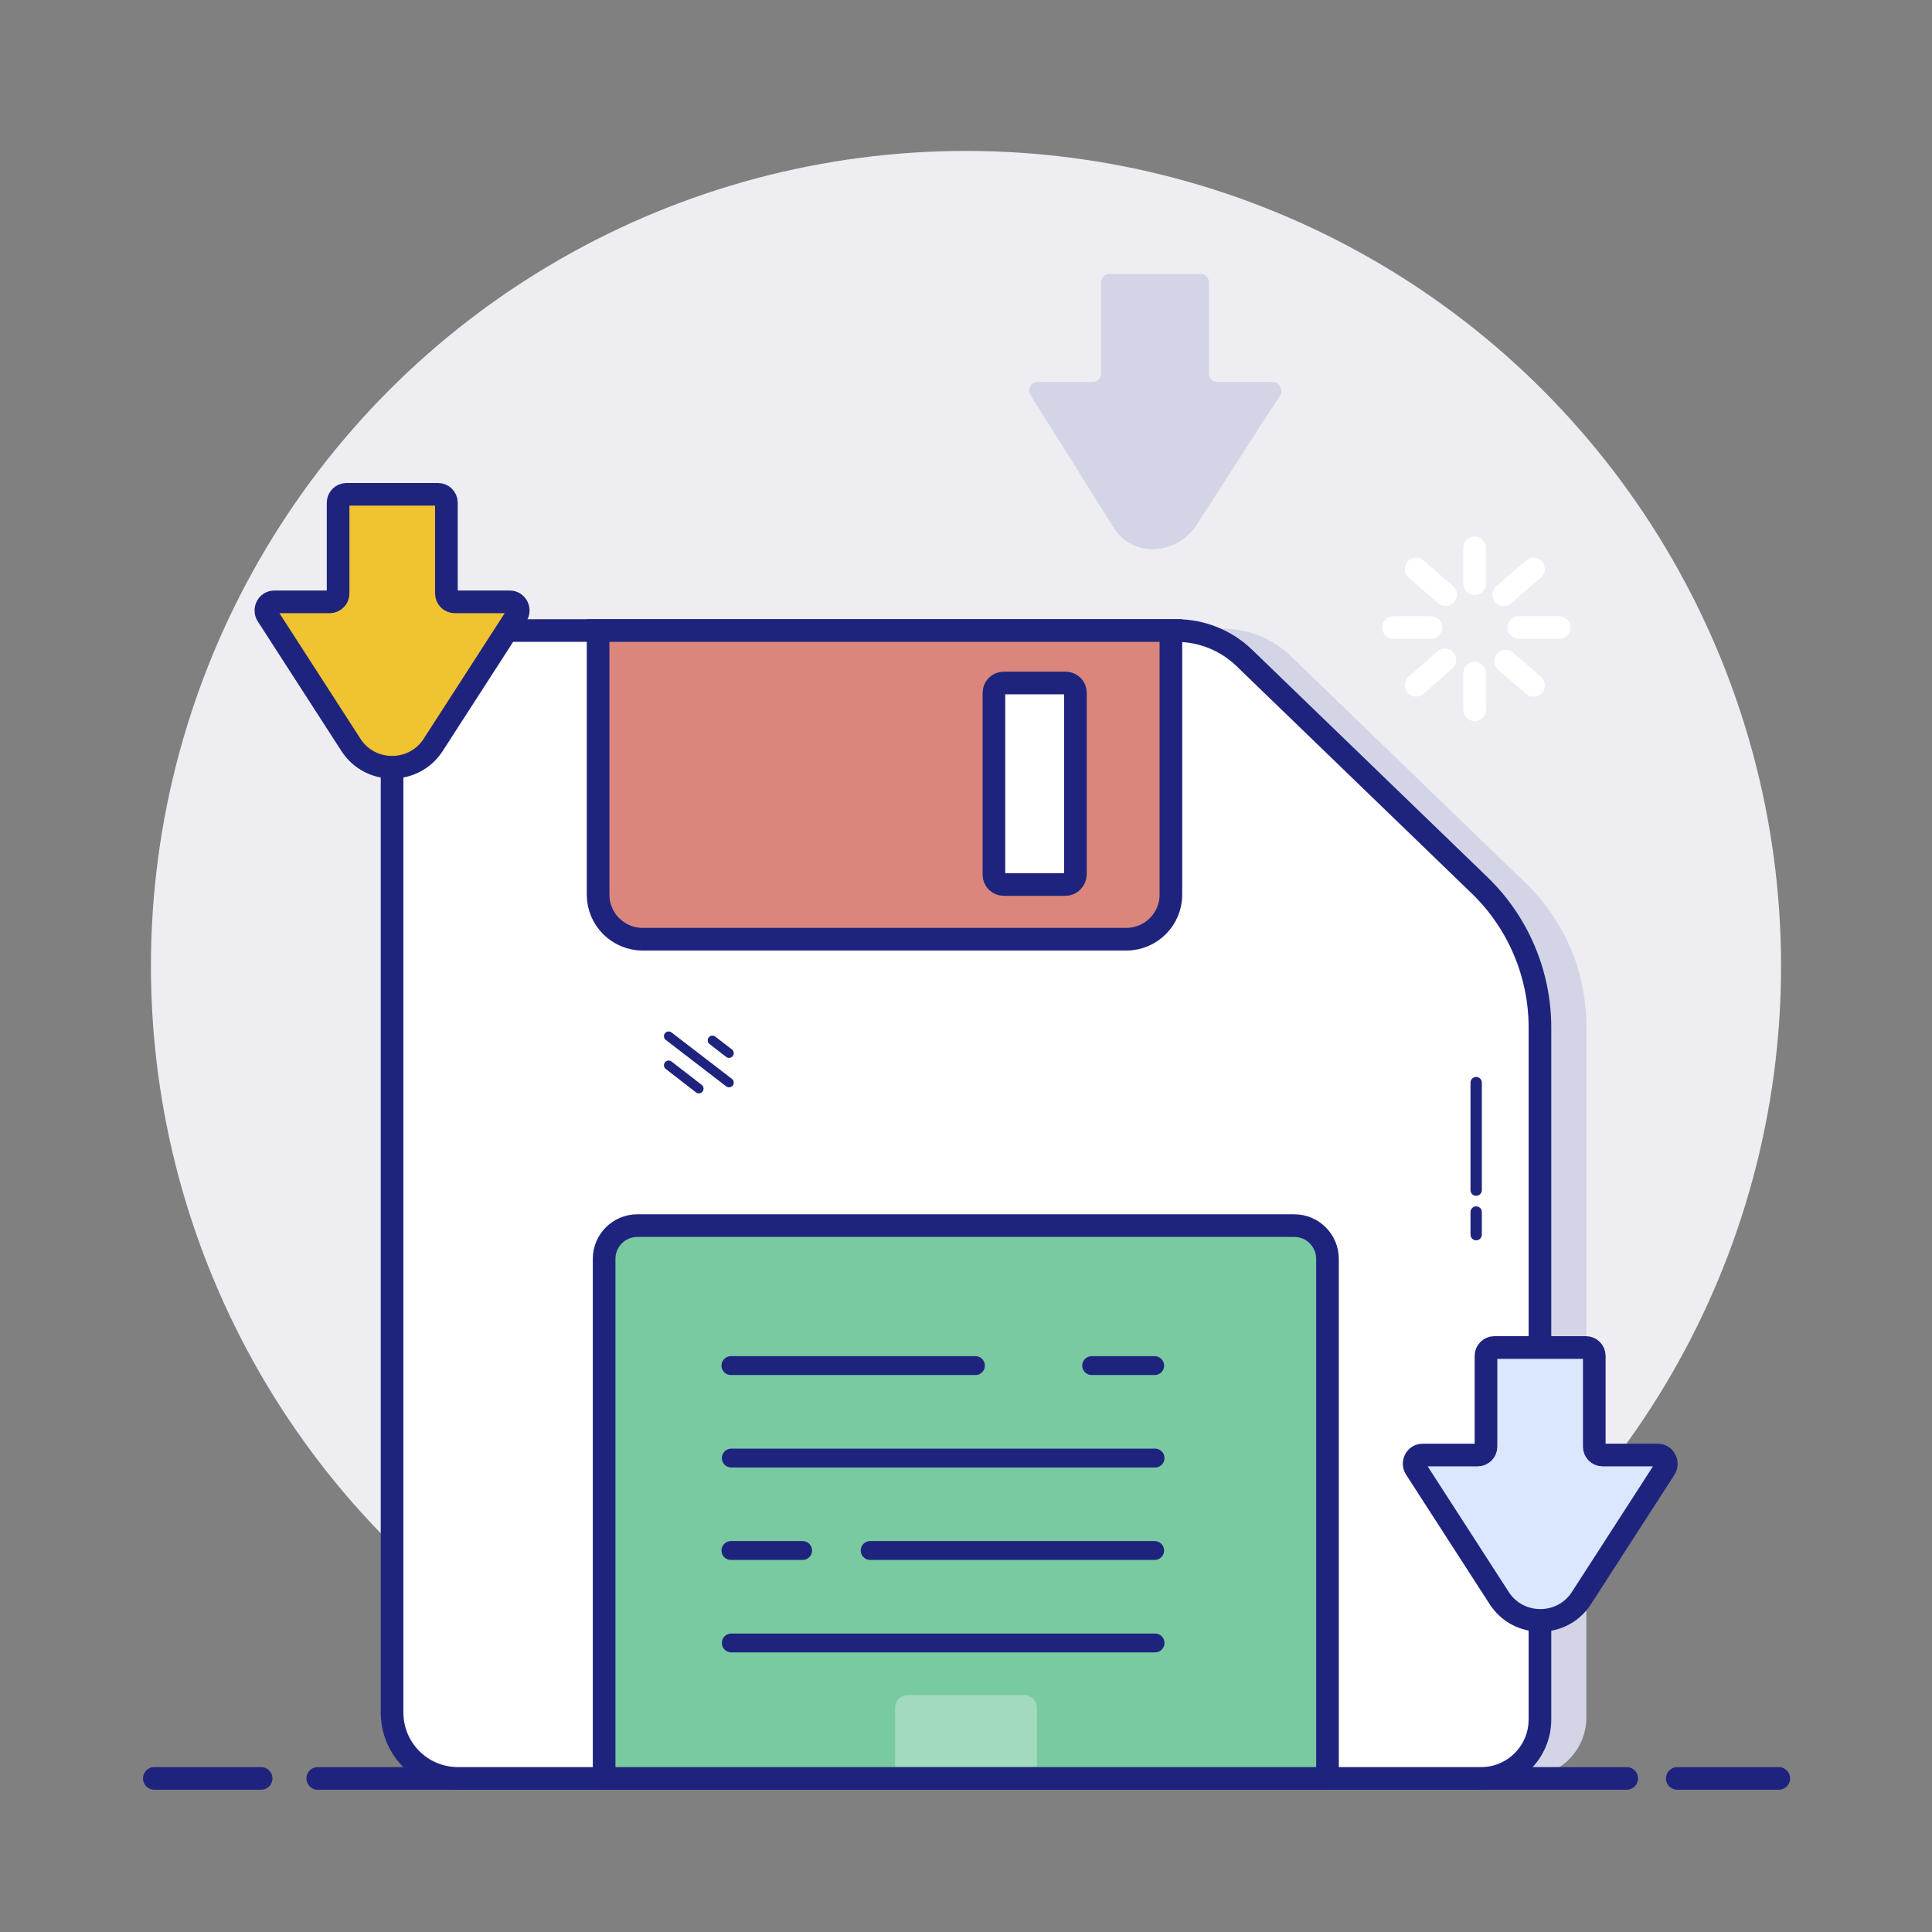 <?xml version="1.0" ?>
<!DOCTYPE svg  PUBLIC '-//W3C//DTD SVG 1.1//EN'  'http://www.w3.org/Graphics/SVG/1.1/DTD/svg11.dtd'>

<svg width="800px" height="800px" viewBox="0 0 512 512" id="Layer_1" version="1.1" xml:space="preserve" xmlns="http://www.w3.org/2000/svg" xmlns:xlink="http://www.w3.org/1999/xlink">
<rect x="0" y="0" width="512" height="512" fill="#808080" stroke="none"/>
<style type="text/css">
	.st0{fill:#EEEDF2;}
	.st1{fill:none;stroke:#1E247E;stroke-width:6;stroke-linecap:round;stroke-miterlimit:10;}
	.st2{fill:#EFC12F;stroke:#1E247E;stroke-width:6;stroke-linecap:round;stroke-miterlimit:10;}
	.st3{fill:none;stroke:#1E247E;stroke-width:3;stroke-linecap:round;stroke-miterlimit:10;}
	.st4{fill:#FFFFFF;stroke:#1E247E;stroke-width:3;stroke-linecap:round;stroke-miterlimit:10;}
	.st5{fill:#FCF5F2;stroke:#1E247E;stroke-width:5;stroke-linecap:round;stroke-miterlimit:10;}
	.st6{fill:#FCF5F2;stroke:#1E247E;stroke-width:6;stroke-linecap:round;stroke-miterlimit:10;}
	.st7{fill:#1E247E;}
	.st8{fill:none;stroke:#1E247E;stroke-width:4;stroke-linecap:round;stroke-miterlimit:10;}
	.st9{fill:#EAB8B1;}
	.st10{fill:#DC9695;stroke:#1E247E;stroke-width:4;stroke-linecap:round;stroke-miterlimit:10;}
	.st11{fill:#EECED1;stroke:#1E247E;stroke-width:3;stroke-linecap:round;stroke-miterlimit:10;}
	.st12{fill:#CB7272;stroke:#1E247E;stroke-width:3;stroke-linecap:round;stroke-miterlimit:10;}
	.st13{fill:#D3D5E7;stroke:#1E247E;stroke-width:6;stroke-linecap:round;stroke-miterlimit:10;}
	.st14{fill:#D3D5E7;}
	.st15{fill:#FFFFFF;stroke:#1E247E;stroke-width:5;stroke-linecap:round;stroke-miterlimit:10;}
	.st16{fill:#FFFFFF;stroke:#1E247E;stroke-width:4;stroke-linecap:round;stroke-miterlimit:10;}
	.st17{fill:#ECECEE;}
	.st18{fill:#DA867D;stroke:#1E247E;stroke-width:4;stroke-linecap:round;stroke-miterlimit:10;}
	.st19{fill:#FCF5F2;stroke:#1E247E;stroke-width:4;stroke-linecap:round;stroke-miterlimit:10;}
	.st20{fill:#69AEF8;stroke:#1E247E;stroke-width:6;stroke-linecap:round;stroke-miterlimit:10;}
	.st21{opacity:0.4;fill:#FFFFFF;}
	.st22{opacity:0.7;fill:#FFFFFF;}
	.st23{fill:#69ADF7;stroke:#1E247E;stroke-width:2.5;stroke-linecap:round;stroke-miterlimit:10;}
	.st24{fill:none;stroke:#FFFFFF;stroke-width:7;stroke-linecap:round;stroke-miterlimit:10;}
	.st25{fill:#FFFFFF;stroke:#1E247E;stroke-width:6;stroke-linecap:round;stroke-miterlimit:10;}
	.st26{fill:#DBE7FE;}
	.st27{fill:#D3D5E7;stroke:#1E247E;stroke-width:5;stroke-linecap:round;stroke-miterlimit:10;}
	.st28{fill:#DD9796;stroke:#1E247E;stroke-width:3;stroke-linecap:round;stroke-miterlimit:10;}
	.st29{fill:#EECED1;stroke:#1E247E;stroke-width:2.5;stroke-linecap:round;stroke-miterlimit:10;}
	.st30{fill:#CB7272;stroke:#1E247E;stroke-width:2.5;stroke-linecap:round;stroke-miterlimit:10;}
	.st31{fill:#DBE7FE;stroke:#1E247E;stroke-width:5;stroke-linecap:round;stroke-miterlimit:10;}
	.st32{fill:#69AEF8;stroke:#1E247E;stroke-width:5;stroke-linecap:round;stroke-miterlimit:10;}
	.st33{fill:#DAE6FD;stroke:#1E247E;stroke-width:6;stroke-miterlimit:10;}
	.st34{fill:#FFFFFF;stroke:#1E247E;stroke-width:6;stroke-miterlimit:10;}
	.st35{opacity:0.69;fill:#FFFFFF;}
	.st36{opacity:0.95;fill:#FFFFFF;}
	.st37{fill:#DA867D;stroke:#1E247E;stroke-width:6;stroke-linecap:round;stroke-miterlimit:10;}
	.st38{fill:#F0C330;stroke:#1E247E;stroke-width:6;stroke-linecap:round;stroke-miterlimit:10;}
	.st39{fill:#1E247E;stroke:#1E247E;stroke-width:3;stroke-linecap:round;stroke-miterlimit:10;}
	.st40{fill:#FFFFFF;}
	.st41{fill:#DBE7FE;stroke:#1E247E;stroke-width:6;stroke-linecap:round;stroke-miterlimit:10;}
	.st42{fill:#F1F6FF;}
	.st43{fill:#F0C330;stroke:#1E247E;stroke-width:5;stroke-linecap:round;stroke-miterlimit:10;}
	.st44{fill:none;stroke:#1E247E;stroke-width:5;stroke-linecap:round;stroke-miterlimit:10;}
	.st45{fill:#79CAA1;stroke:#1E247E;stroke-width:5;stroke-linecap:round;stroke-miterlimit:10;}
	.st46{fill:#E09287;stroke:#1E247E;stroke-width:5;stroke-linecap:round;stroke-miterlimit:10;}
	.st47{fill:#DA867D;stroke:#1E247E;stroke-width:5;stroke-linecap:round;stroke-miterlimit:10;}
	.st48{fill:#69AEF8;stroke:#1E247E;stroke-width:5;stroke-miterlimit:10;}
	.st49{fill:#D2D4E6;stroke:#1E247E;stroke-width:5;stroke-linecap:round;stroke-miterlimit:10;}
	.st50{fill:#79CAA1;stroke:#1E247E;stroke-width:5;stroke-miterlimit:10;}
	.st51{fill:#F0C330;stroke:#1E247E;stroke-width:6;stroke-miterlimit:10;}
	.st52{fill:#EEEDF2;stroke:#FFFFFF;stroke-miterlimit:10;}
	.st53{opacity:0.3;fill:#A2655F;}
	.st54{fill:#79CAA1;stroke:#1E247E;stroke-width:4;stroke-linecap:round;stroke-miterlimit:10;}
	.st55{fill:#F0C330;stroke:#1E247E;stroke-width:4.5;stroke-linecap:round;stroke-miterlimit:10;}
	.st56{fill:#D2D4E6;}
	.st57{fill:#FFFFFF;stroke:#1E247E;stroke-width:5.783;stroke-linejoin:round;stroke-miterlimit:10;}
	.st58{fill:#DA867D;stroke:#1E247E;stroke-width:5.783;stroke-linejoin:round;stroke-miterlimit:10;}
	.st59{fill:none;stroke:#1E247E;stroke-width:2.891;stroke-linecap:round;stroke-linejoin:round;stroke-miterlimit:10;}
	.st60{fill:none;stroke:#1E247E;stroke-width:2.409;stroke-linecap:round;stroke-miterlimit:10;}
	.st61{fill:#EBEBED;}
	.st62{fill:#FBF2ED;stroke:#1E247E;stroke-width:4.5;stroke-linecap:round;stroke-miterlimit:10;}
	.st63{fill:#D3D5E7;stroke:#1E247E;stroke-width:4.5;stroke-linecap:round;stroke-miterlimit:10;}
	.st64{fill:none;stroke:#1E247E;stroke-width:2.5;stroke-linecap:round;stroke-miterlimit:10;}
	.st65{fill:#DA867D;stroke:#1E247E;stroke-width:4.5;stroke-linecap:round;stroke-miterlimit:10;}
	.st66{fill:none;stroke:#FFFFFF;stroke-width:4;stroke-linecap:round;stroke-linejoin:round;stroke-miterlimit:10;}
	.st67{fill:none;stroke:#FFFFFF;stroke-width:3;stroke-linecap:round;stroke-miterlimit:10;}
	.st68{fill:#79CAA1;stroke:#1E247E;stroke-width:6;stroke-linecap:round;stroke-miterlimit:10;}
	.st69{opacity:0.3;fill:#FFFFFF;}
	.st70{fill:none;stroke:#FFFFFF;stroke-width:6;stroke-linecap:round;stroke-miterlimit:10;}
	.st71{fill:#DBE7FE;stroke:#1E247E;stroke-width:6;stroke-miterlimit:10;}
	.st72{fill:#DA867D;stroke:#1E247E;stroke-width:5;stroke-miterlimit:10;}
	.st73{fill:#F5F5F7;stroke:#1E247E;stroke-width:5;stroke-miterlimit:10;}
	.st74{fill:#D5D6DE;stroke:#1E247E;stroke-width:5;stroke-miterlimit:10;}
	.st75{fill:#D3D5E7;stroke:#1E247E;stroke-width:3;stroke-linecap:round;stroke-miterlimit:10;}
	.st76{fill:#79CAA1;}
	.st77{fill:none;stroke:#1E247E;stroke-width:2.7;stroke-linecap:round;stroke-miterlimit:10;}
	.st78{fill:#69AEF8;}
</style>
<g>
<g id="Save">
<circle class="st0" cx="256" cy="256" id="Background_7_" r="216"/>
<path class="st14" d="M420.4,271.8v183.4c0,8.6-7,15.6-15.6,15.6H133.7c-9.7,0-17.5-7.8-17.5-17.5V187.7     c0-11.6,9.4-21.1,21.1-21.1h186.8c6.7,0,13.1,2.6,17.9,7.2l62.5,60.4C414.7,244.1,420.4,257.7,420.4,271.8z" id="Shadow_24_"/>
<g id="Bottom_line_2_">
<line class="st1" id="Right_23_" x1="444.5" x2="471.4" y1="471.3" y2="471.3"/>
<line class="st1" id="Middle_18_" x1="84.2" x2="431.1" y1="471.3" y2="471.3"/>
<line class="st1" id="Left_25_" x1="40.9" x2="69.2" y1="471.3" y2="471.3"/>
</g>
<g id="Floppy_disk">
<path class="st25" d="M408.1,272.3v183.4c0,8.6-7,15.6-15.6,15.6H121.4c-9.7,0-17.5-7.8-17.5-17.5V188.2      c0-11.6,9.4-21.1,21.1-21.1h186.8c6.7,0,13.1,2.6,17.9,7.2l62.5,60.4C402.4,244.6,408.1,258.2,408.1,272.3z" id="Shape_34_"/>
<g id="Bottom_19_">
<path class="st68" d="M351.9,471.3H160.1V333.6c0-4.9,4-8.8,8.8-8.8h174.1c4.9,0,8.8,4,8.8,8.8V471.3z" id="Shape_33_"/>
<path class="st69" d="M274.9,468.2h-37.7v-15.6c0-1.9,1.5-3.4,3.4-3.4h30.8c1.9,0,3.4,1.5,3.4,3.4V468.2z" id="Sticker"/>
<g id="Content_5_">
<line class="st44" id="_x36_th" x1="193.8" x2="306.1" y1="435.4" y2="435.4"/>
<line class="st44" id="_x35_th" x1="230.6" x2="306" y1="410.9" y2="410.9"/>
<line class="st44" id="_x34_th_3_" x1="193.7" x2="212.7" y1="410.9" y2="410.9"/>
<line class="st44" id="_x33_rd_5_" x1="193.8" x2="306.1" y1="386.4" y2="386.4"/>
<line class="st44" id="_x32_nd_5_" x1="289.3" x2="306" y1="361.9" y2="361.9"/>
<line class="st44" id="_x31_st_5_" x1="193.7" x2="258.5" y1="361.9" y2="361.9"/>
</g>
</g>
<g id="Top_20_">
<path class="st37" d="M298.5,248.9H170.3c-6.5,0-11.8-5.3-11.8-11.8v-70h151.8v70       C310.3,243.6,305,248.9,298.5,248.9z" id="Shape_32_"/>
<path class="st25" d="M282.4,234.4H266c-1.4,0-2.6-1.1-2.6-2.6v-48.2c0-1.4,1.1-2.6,2.6-2.6h16.4       c1.4,0,2.6,1.1,2.6,2.6v48.2C284.9,233.2,283.8,234.4,282.4,234.4z" id="Shutter_hole"/>
</g>
<g id="Verical_line">
<line class="st4" id="Bottom_18_" x1="391.2" x2="391.2" y1="321.2" y2="327.2"/>
<line class="st4" id="Top_19_" x1="391.2" x2="391.2" y1="286.9" y2="315.4"/>
</g>
<g id="Lines_11_">
<line class="st23" id="Bottom_17_" x1="177.2" x2="185.2" y1="282.3" y2="288.5"/>
<line class="st23" id="Middle_17_" x1="177.2" x2="193.2" y1="274.6" y2="286.9"/>
<line class="st23" id="Top_18_" x1="188.8" x2="193.2" y1="275.7" y2="279.1"/>
</g>
</g>
<g id="Arrows_1_">
<path class="st41" d="M439.3,385.6h-14.6c-1.2,0-2.2-1-2.2-2.2v-24.1c0-1.2-1-2.2-2.2-2.2H396      c-1.2,0-2.2,1-2.2,2.2v24.1c0,1.2-1,2.2-2.2,2.2h-14.6c-1.8,0-2.8,2-1.9,3.5l22.2,34.4c5.1,7.9,16.7,7.9,21.8,0l22.2-34.4      C442.1,387.5,441.1,385.6,439.3,385.6z" id="Bottom_16_"/>
<path class="st14" d="M337.2,101.2h-14.6c-1.2,0-2.2-1-2.2-2.2V74.8c0-1.2-1-2.2-2.2-2.2H294c-1.2,0-2.2,1-2.2,2.2      V99c0,1.2-1,2.2-2.2,2.2h-14.6c-1.8,0-2.8,2-1.9,3.5l22.2,35.4c5.1,7.9,16.7,6.9,21.8-1l22.2-34.4      C340.1,103.2,339,101.2,337.2,101.2z" id="Top_17_"/>
<path class="st38" d="M135.1,159.5h-14.6c-1.2,0-2.2-1-2.2-2.2v-24.1c0-1.2-1-2.2-2.2-2.2H91.8      c-1.2,0-2.2,1-2.2,2.2v24.1c0,1.2-1,2.2-2.2,2.2H72.7c-1.8,0-2.8,2-1.9,3.5L93,197.4c5.1,7.9,16.7,7.9,21.8,0L137,163      C137.9,161.5,136.9,159.5,135.1,159.5z" id="Left_24_"/>
</g>
<g id="Loading">
<line class="st70" x1="390.8" x2="390.8" y1="178.4" y2="188.1"/>
<line class="st70" x1="390.8" x2="390.8" y1="145.2" y2="154.7"/>
<line class="st70" x1="402.5" x2="413.2" y1="166.3" y2="166.3"/>
<line class="st70" x1="369.3" x2="379.2" y1="166.3" y2="166.3"/>
<line class="st70" x1="375.3" x2="383.1" y1="150.8" y2="157.6"/>
<line class="st70" x1="406.4" x2="398.5" y1="150.8" y2="157.6"/>
<line class="st70" x1="375.3" x2="382.9" y1="181.6" y2="174.9"/>
<line class="st70" x1="406.4" x2="399" y1="181.6" y2="175.2"/>
</g>
</g>
</g>
</svg>